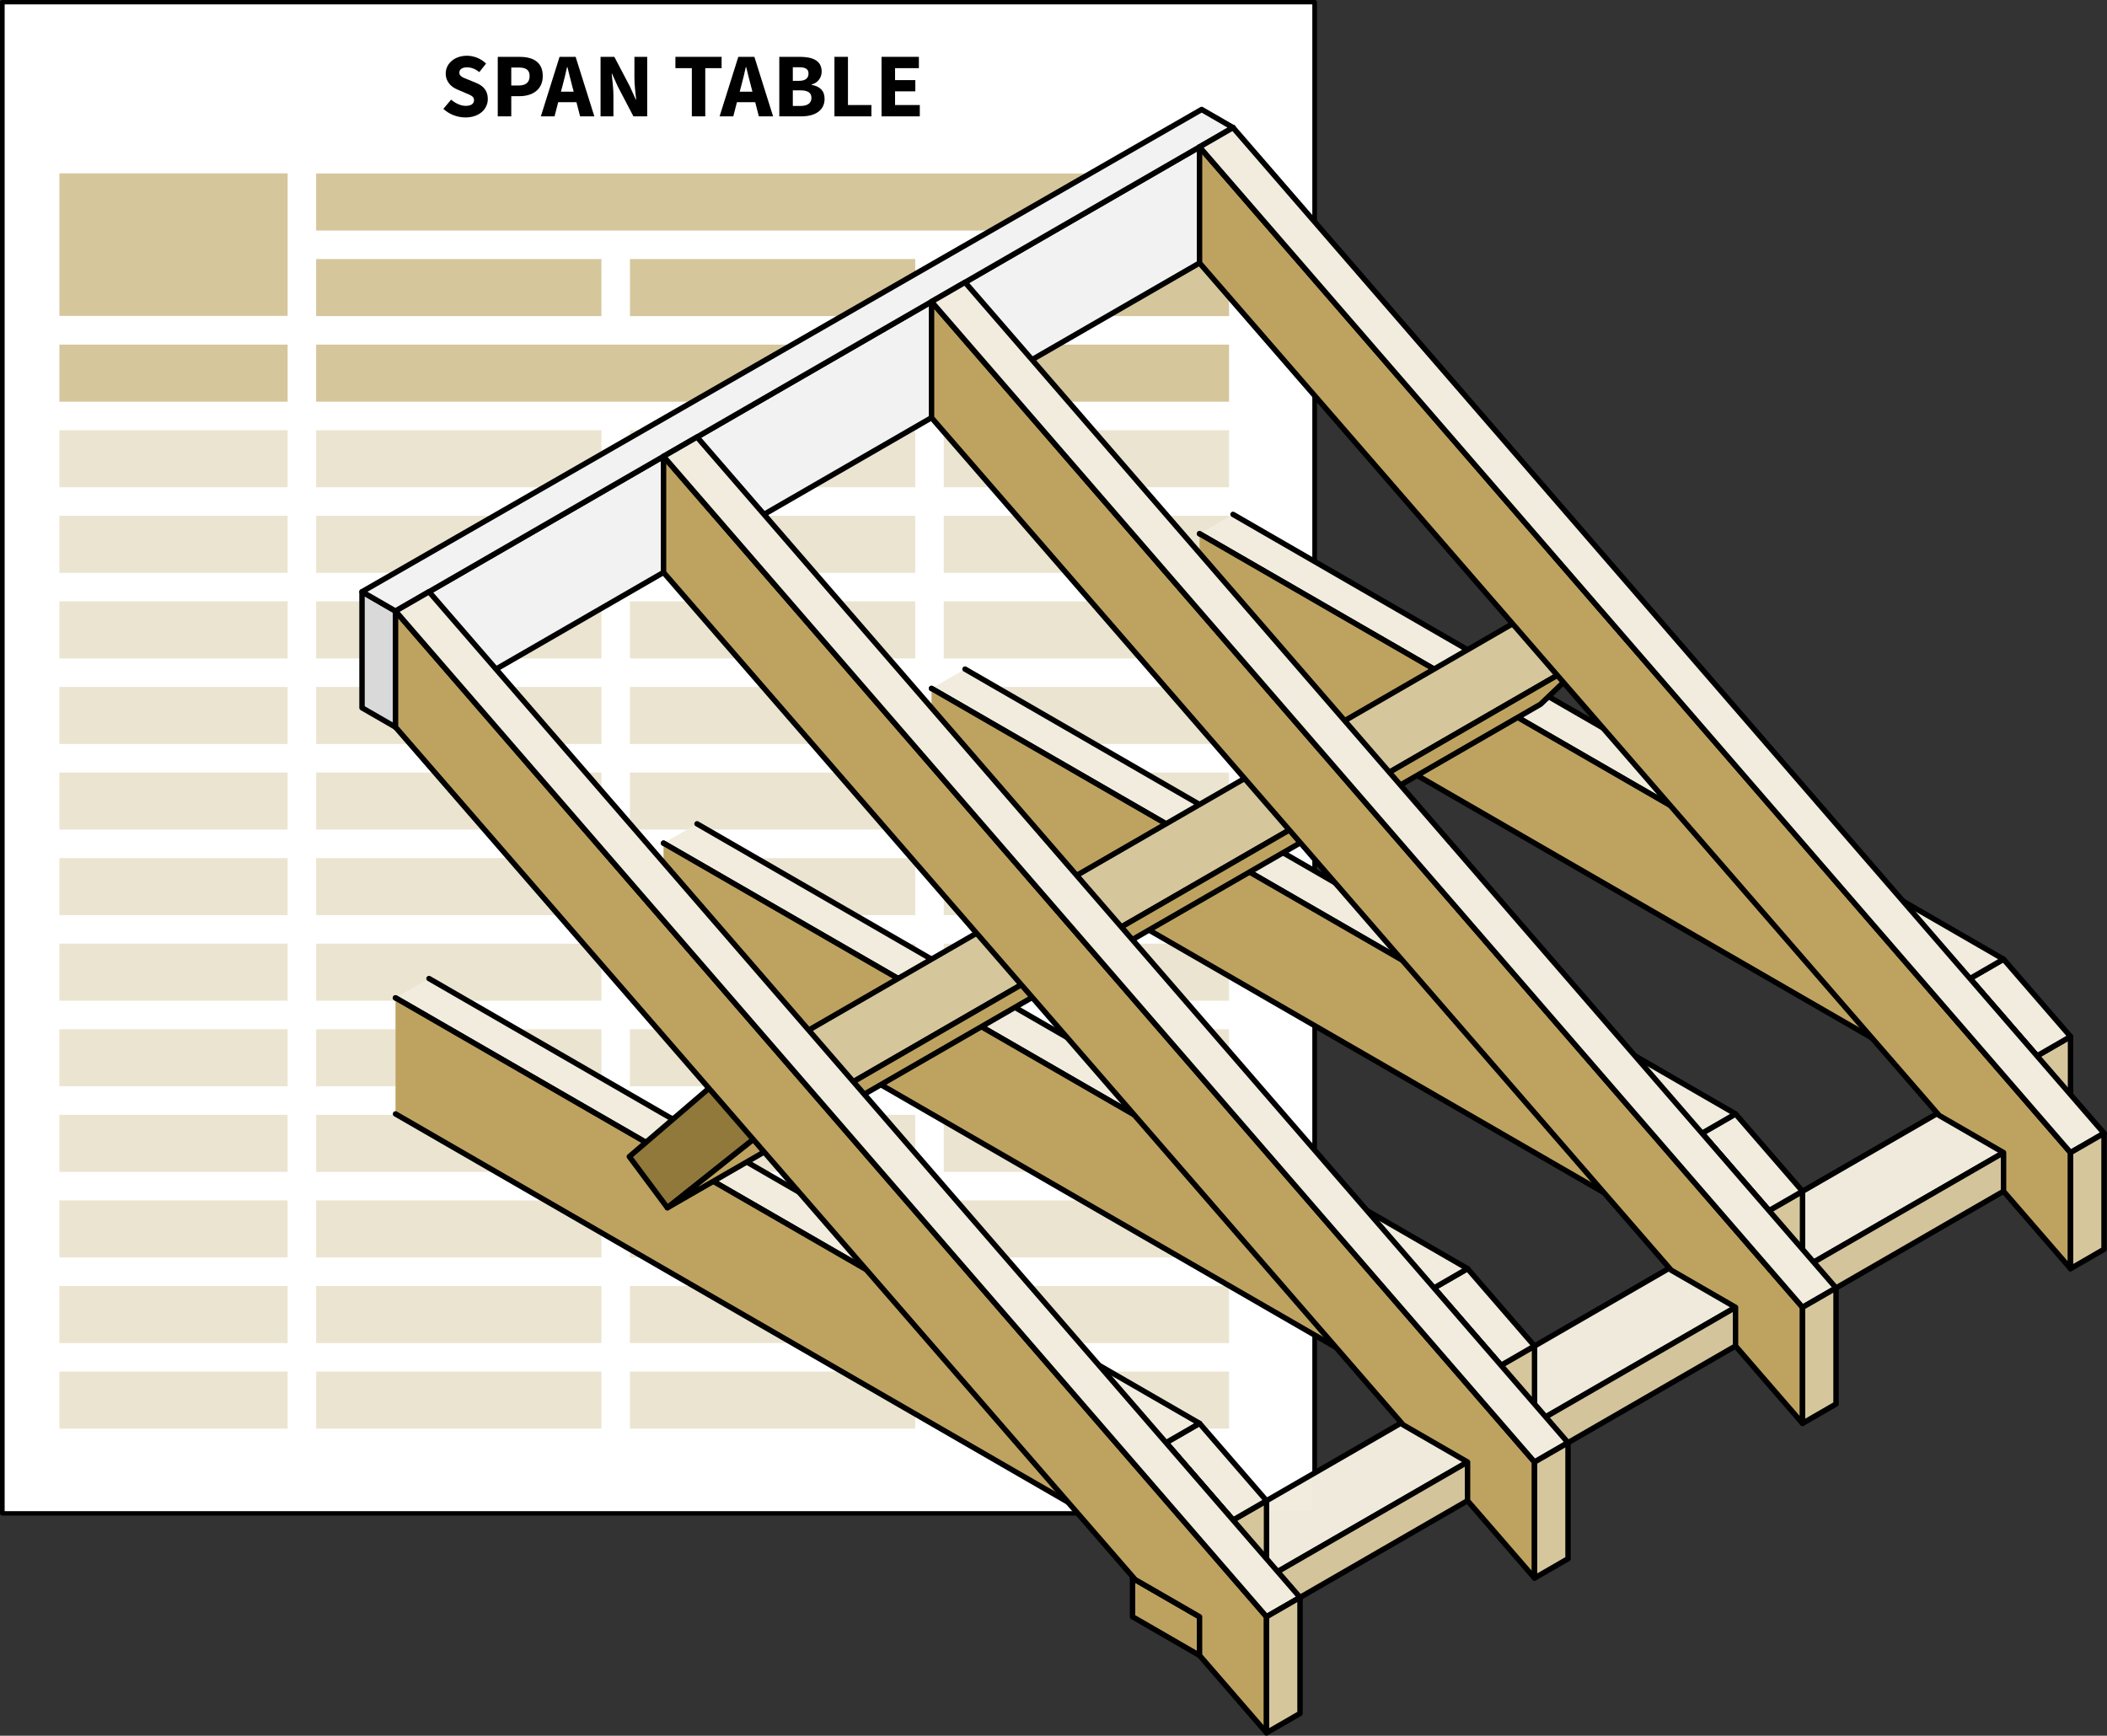 <?xml version="1.0" encoding="UTF-8" standalone="no"?>
<!DOCTYPE svg PUBLIC "-//W3C//DTD SVG 1.1//EN" "http://www.w3.org/Graphics/SVG/1.1/DTD/svg11.dtd">
<svg width="100%" height="100%" viewBox="0 0 3486 2872" version="1.1" xmlns="http://www.w3.org/2000/svg" xmlns:xlink="http://www.w3.org/1999/xlink" xml:space="preserve" xmlns:serif="http://www.serif.com/" style="fill-rule:evenodd;clip-rule:evenodd;stroke-linecap:round;stroke-linejoin:round;stroke-miterlimit:1.5;">
    <rect x="0" y="0" width="3486" height="2872" fill="#333333" stroke="none"/>
    <g transform="matrix(1,0,0,1,-511.882,-544.858)">
        <g transform="matrix(2.36,0,0,2.36,43.728,76.704)">
            <g transform="matrix(1,0,0,0.946,0,10.714)">
                <rect x="200" y="200" width="920" height="1120" style="fill:white;stroke:black;stroke-width:3.26px;"/>
            </g>
            <rect x="420" y="380" width="200" height="40" style="fill:rgb(214,198,156);"/>
            <g transform="matrix(1,0,0,1,220,0)">
                <rect x="420" y="380" width="200" height="40" style="fill:rgb(214,198,156);"/>
            </g>
            <g transform="matrix(1,0,0,1,440,0)">
                <rect x="420" y="380" width="200" height="40" style="fill:rgb(214,198,156);"/>
            </g>
            <g transform="matrix(1,0,0,1,-20,0)">
                <rect x="440" y="320" width="640" height="40" style="fill:rgb(214,198,156);"/>
            </g>
            <g transform="matrix(1,0,0,1,-150.925,0.541)">
                <g transform="matrix(64,0,0,64,657.93,279.407)">
                    <path d="M0.034,-0.082C0.101,-0.02 0.191,0.012 0.276,0.012C0.431,0.012 0.521,-0.082 0.521,-0.19C0.521,-0.282 0.471,-0.335 0.392,-0.367L0.309,-0.401C0.252,-0.424 0.209,-0.438 0.209,-0.478C0.209,-0.515 0.242,-0.537 0.292,-0.537C0.344,-0.537 0.385,-0.518 0.428,-0.485L0.502,-0.578C0.446,-0.634 0.367,-0.664 0.292,-0.664C0.157,-0.664 0.06,-0.578 0.06,-0.47C0.06,-0.375 0.124,-0.319 0.192,-0.292L0.276,-0.256C0.333,-0.232 0.37,-0.219 0.37,-0.178C0.37,-0.139 0.34,-0.115 0.279,-0.115C0.225,-0.115 0.165,-0.143 0.119,-0.183L0.034,-0.082Z" style="fill-rule:nonzero;"/>
                </g>
                <g transform="matrix(64,0,0,64,693.386,279.407)">
                    <path d="M0.076,0L0.224,0L0.224,-0.221L0.314,-0.221C0.452,-0.221 0.569,-0.289 0.569,-0.442C0.569,-0.6 0.456,-0.652 0.314,-0.652L0.076,-0.652L0.076,0ZM0.224,-0.338L0.224,-0.535L0.305,-0.535C0.383,-0.535 0.425,-0.51 0.425,-0.442C0.425,-0.374 0.386,-0.338 0.305,-0.338L0.224,-0.338Z" style="fill-rule:nonzero;"/>
                </g>
                <g transform="matrix(64,0,0,64,728.906,279.407)">
                    <path d="M0.213,-0.27L0.229,-0.33C0.247,-0.395 0.265,-0.471 0.28,-0.54L0.284,-0.54C0.302,-0.472 0.319,-0.395 0.337,-0.33L0.353,-0.27L0.213,-0.27ZM0.423,0L0.579,0L0.374,-0.652L0.198,-0.652L-0.007,0L0.143,0L0.183,-0.155L0.383,-0.155L0.423,0Z" style="fill-rule:nonzero;"/>
                </g>
                <g transform="matrix(64,0,0,64,765.45,279.407)">
                    <path d="M0.076,0L0.217,0L0.217,-0.231C0.217,-0.308 0.205,-0.395 0.198,-0.467L0.202,-0.467L0.266,-0.325L0.436,0L0.587,0L0.587,-0.652L0.447,-0.652L0.447,-0.422C0.447,-0.345 0.459,-0.253 0.466,-0.184L0.462,-0.184L0.397,-0.328L0.227,-0.652L0.076,-0.652L0.076,0Z" style="fill-rule:nonzero;"/>
                </g>
                <g transform="matrix(64,0,0,64,821.258,279.407)">
                    <path d="M0.204,0L0.351,0L0.351,-0.528L0.53,-0.528L0.53,-0.652L0.024,-0.652L0.024,-0.528L0.204,-0.528L0.204,0Z" style="fill-rule:nonzero;"/>
                </g>
                <g transform="matrix(64,0,0,64,854.218,279.407)">
                    <path d="M0.213,-0.27L0.229,-0.33C0.247,-0.395 0.265,-0.471 0.28,-0.54L0.284,-0.54C0.302,-0.472 0.319,-0.395 0.337,-0.33L0.353,-0.27L0.213,-0.27ZM0.423,0L0.579,0L0.374,-0.652L0.198,-0.652L-0.007,0L0.143,0L0.183,-0.155L0.383,-0.155L0.423,0Z" style="fill-rule:nonzero;"/>
                </g>
                <g transform="matrix(64,0,0,64,890.762,279.407)">
                    <path d="M0.076,0L0.318,0C0.46,0 0.572,-0.059 0.572,-0.192C0.572,-0.279 0.523,-0.328 0.43,-0.345L0.43,-0.349C0.506,-0.369 0.54,-0.432 0.54,-0.49C0.54,-0.615 0.435,-0.652 0.299,-0.652L0.076,-0.652L0.076,0ZM0.224,-0.389L0.224,-0.538L0.294,-0.538C0.362,-0.538 0.396,-0.518 0.396,-0.469C0.396,-0.42 0.364,-0.389 0.292,-0.389L0.224,-0.389ZM0.224,-0.114L0.224,-0.285L0.306,-0.285C0.387,-0.285 0.428,-0.26 0.428,-0.203C0.428,-0.144 0.386,-0.114 0.306,-0.114L0.224,-0.114Z" style="fill-rule:nonzero;"/>
                </g>
                <g transform="matrix(64,0,0,64,929.418,279.407)">
                    <path d="M0.076,0L0.481,0L0.481,-0.124L0.224,-0.124L0.224,-0.652L0.076,-0.652L0.076,0Z" style="fill-rule:nonzero;"/>
                </g>
                <g transform="matrix(64,0,0,64,962.442,279.407)">
                    <path d="M0.076,0L0.495,0L0.495,-0.124L0.224,-0.124L0.224,-0.274L0.446,-0.274L0.446,-0.397L0.224,-0.397L0.224,-0.528L0.485,-0.528L0.485,-0.652L0.076,-0.652L0.076,0Z" style="fill-rule:nonzero;"/>
                </g>
            </g>
            <g transform="matrix(1,0,0,0.833,0,53.333)">
                <rect x="240" y="320" width="160" height="120" style="fill:rgb(214,198,156);"/>
            </g>
            <rect x="240" y="440" width="160" height="40" style="fill:rgb(214,198,156);"/>
            <rect x="420" y="440" width="640" height="40" style="fill:rgb(214,198,156);"/>
            <g>
                <rect x="240" y="500" width="160" height="40" style="fill:rgb(235,228,208);"/>
                <rect x="420" y="500" width="200" height="40" style="fill:rgb(235,228,208);"/>
                <rect x="640" y="500" width="200" height="40" style="fill:rgb(235,228,208);"/>
                <rect x="860" y="500" width="200" height="40" style="fill:rgb(235,228,208);"/>
            </g>
            <g transform="matrix(1,0,0,1,0,360)">
                <rect x="240" y="500" width="160" height="40" style="fill:rgb(235,228,208);"/>
                <rect x="420" y="500" width="200" height="40" style="fill:rgb(235,228,208);"/>
                <rect x="640" y="500" width="200" height="40" style="fill:rgb(235,228,208);"/>
                <rect x="860" y="500" width="200" height="40" style="fill:rgb(235,228,208);"/>
            </g>
            <g transform="matrix(1,0,0,1,0,60)">
                <rect x="240" y="500" width="160" height="40" style="fill:rgb(235,228,208);"/>
                <rect x="420" y="500" width="200" height="40" style="fill:rgb(235,228,208);"/>
                <rect x="640" y="500" width="200" height="40" style="fill:rgb(235,228,208);"/>
                <rect x="860" y="500" width="200" height="40" style="fill:rgb(235,228,208);"/>
            </g>
            <g transform="matrix(1,0,0,1,0,420)">
                <rect x="240" y="500" width="160" height="40" style="fill:rgb(235,228,208);"/>
                <rect x="420" y="500" width="200" height="40" style="fill:rgb(235,228,208);"/>
                <rect x="640" y="500" width="200" height="40" style="fill:rgb(235,228,208);"/>
                <rect x="860" y="500" width="200" height="40" style="fill:rgb(235,228,208);"/>
            </g>
            <g transform="matrix(1,0,0,1,0,120)">
                <rect x="240" y="500" width="160" height="40" style="fill:rgb(235,228,208);"/>
                <rect x="420" y="500" width="200" height="40" style="fill:rgb(235,228,208);"/>
                <rect x="640" y="500" width="200" height="40" style="fill:rgb(235,228,208);"/>
                <rect x="860" y="500" width="200" height="40" style="fill:rgb(235,228,208);"/>
            </g>
            <g transform="matrix(1,0,0,1,0,480)">
                <rect x="240" y="500" width="160" height="40" style="fill:rgb(235,228,208);"/>
                <rect x="420" y="500" width="200" height="40" style="fill:rgb(235,228,208);"/>
                <rect x="640" y="500" width="200" height="40" style="fill:rgb(235,228,208);"/>
                <rect x="860" y="500" width="200" height="40" style="fill:rgb(235,228,208);"/>
            </g>
            <g transform="matrix(1,0,0,1,0,180)">
                <rect x="240" y="500" width="160" height="40" style="fill:rgb(235,228,208);"/>
                <rect x="420" y="500" width="200" height="40" style="fill:rgb(235,228,208);"/>
                <rect x="640" y="500" width="200" height="40" style="fill:rgb(235,228,208);"/>
                <rect x="860" y="500" width="200" height="40" style="fill:rgb(235,228,208);"/>
            </g>
            <g transform="matrix(1,0,0,1,0,540)">
                <rect x="240" y="500" width="160" height="40" style="fill:rgb(235,228,208);"/>
                <rect x="420" y="500" width="200" height="40" style="fill:rgb(235,228,208);"/>
                <rect x="640" y="500" width="200" height="40" style="fill:rgb(235,228,208);"/>
                <rect x="860" y="500" width="200" height="40" style="fill:rgb(235,228,208);"/>
            </g>
            <g transform="matrix(1,0,0,1,0,240)">
                <rect x="240" y="500" width="160" height="40" style="fill:rgb(235,228,208);"/>
                <rect x="420" y="500" width="200" height="40" style="fill:rgb(235,228,208);"/>
                <rect x="640" y="500" width="200" height="40" style="fill:rgb(235,228,208);"/>
                <rect x="860" y="500" width="200" height="40" style="fill:rgb(235,228,208);"/>
            </g>
            <g transform="matrix(1,0,0,1,0,600)">
                <rect x="240" y="500" width="160" height="40" style="fill:rgb(235,228,208);"/>
                <rect x="420" y="500" width="200" height="40" style="fill:rgb(235,228,208);"/>
                <rect x="640" y="500" width="200" height="40" style="fill:rgb(235,228,208);"/>
                <rect x="860" y="500" width="200" height="40" style="fill:rgb(235,228,208);"/>
            </g>
            <g transform="matrix(1,0,0,1,0,300)">
                <rect x="240" y="500" width="160" height="40" style="fill:rgb(235,228,208);"/>
                <rect x="420" y="500" width="200" height="40" style="fill:rgb(235,228,208);"/>
                <rect x="640" y="500" width="200" height="40" style="fill:rgb(235,228,208);"/>
                <rect x="860" y="500" width="200" height="40" style="fill:rgb(235,228,208);"/>
            </g>
            <g transform="matrix(1,0,0,1,0,660)">
                <rect x="240" y="500" width="160" height="40" style="fill:rgb(235,228,208);"/>
                <rect x="420" y="500" width="200" height="40" style="fill:rgb(235,228,208);"/>
                <rect x="640" y="500" width="200" height="40" style="fill:rgb(235,228,208);"/>
                <rect x="860" y="500" width="200" height="40" style="fill:rgb(235,228,208);"/>
            </g>
        </g>
        <g transform="matrix(-1,0,0,1,3383.3,916)">
            <g opacity="0.99">
                <g transform="matrix(1,0,0,1,110.851,1280)">
                    <path d="M775.959,1088L775.959,1024L886.81,960L886.81,1024L775.959,1088Z" style="fill:rgb(190,163,96);stroke:black;stroke-width:9px;"/>
                </g>
                <g transform="matrix(1,0,0,1,110.851,1280)">
                    <path d="M-554.256,128L886.81,960L775.959,1024L-665.108,192" style="fill:rgb(241,236,222);stroke:black;stroke-width:9px;"/>
                </g>
                <g transform="matrix(1,0,0,1,122.872,1292)">
                    <path d="M-677.128,180L763.938,1012L763.938,1076L265.108,788L-677.128,244" style="fill:rgb(214,198,156);stroke:black;stroke-width:9px;"/>
                </g>
            </g>
        </g>
        <g transform="matrix(1,0,0,1,1110.85,436)">
            <g transform="matrix(-1,0,0,1,2050.75,288)">
                <path d="M1995.32,1024L609.682,224L609.682,32L1995.32,832L1995.32,1024Z" style="fill:rgb(242,242,242);stroke:black;stroke-width:9px;"/>
            </g>
            <g transform="matrix(-1,0,0,1,2272.45,544)">
                <path d="M2217.03,576L2272.45,544L2272.45,736L2217.03,768L2217.03,576Z" style="fill:rgb(217,217,217);stroke:black;stroke-width:9px;"/>
            </g>
            <g transform="matrix(-1,0,0,1,2272.45,544)">
                <path d="M831.384,-224L883.302,-253.975L2272.45,544L2217.03,576L831.384,-224Z" style="fill:rgb(242,242,242);stroke:black;stroke-width:9px;"/>
            </g>
        </g>
        <g>
            <g id="Joist" transform="matrix(-1,0,0,1,4436.39,308)">
                <g transform="matrix(1,0,0,1,-110.851,640)">
                    <path d="M665.108,1472L609.682,1440L609.682,1312L665.108,1344" style="fill:rgb(214,198,156);stroke:black;stroke-width:9px;"/>
                </g>
                <g transform="matrix(1,0,0,1,-110.851,640)">
                    <path d="M720.533,1184L775.959,1216L665.108,1344L609.682,1312L720.533,1184Z" style="fill:rgb(241,236,222);stroke:black;stroke-width:9px;"/>
                </g>
                <g transform="matrix(1,0,0,1,-277.128,-96)">
                    <path d="M2161.6,1184L886.81,1920L942.236,1952L2217.03,1216" style="fill:rgb(241,236,222);stroke:black;stroke-width:9px;"/>
                </g>
                <g transform="matrix(1,0,0,1,-277.128,-96)">
                    <path d="M2217.03,1216L942.236,1952L831.384,2080L831.384,2208L2217.03,1408" style="fill:rgb(190,163,96);stroke:black;stroke-width:9px;"/>
                </g>
            </g>
            <g id="Joist1" serif:id="Joist" transform="matrix(-1,0,0,1,3992.98,564)">
                <g transform="matrix(1,0,0,1,-110.851,640)">
                    <path d="M665.108,1472L609.682,1440L609.682,1312L665.108,1344" style="fill:rgb(214,198,156);stroke:black;stroke-width:9px;"/>
                </g>
                <g transform="matrix(1,0,0,1,-110.851,640)">
                    <path d="M720.533,1184L775.959,1216L665.108,1344L609.682,1312L720.533,1184Z" style="fill:rgb(241,236,222);stroke:black;stroke-width:9px;"/>
                </g>
                <g transform="matrix(1,0,0,1,-277.128,-96)">
                    <path d="M2161.6,1184L886.81,1920L942.236,1952L2217.03,1216" style="fill:rgb(241,236,222);stroke:black;stroke-width:9px;"/>
                </g>
                <g transform="matrix(1,0,0,1,-277.128,-96)">
                    <path d="M2217.03,1216L942.236,1952L831.384,2080L831.384,2208L2217.03,1408" style="fill:rgb(190,163,96);stroke:black;stroke-width:9px;"/>
                </g>
            </g>
            <g id="Joist2" serif:id="Joist" transform="matrix(-1,0,0,1,3549.58,820)">
                <g transform="matrix(1,0,0,1,-110.851,640)">
                    <path d="M665.108,1472L609.682,1440L609.682,1312L665.108,1344" style="fill:rgb(214,198,156);stroke:black;stroke-width:9px;"/>
                </g>
                <g transform="matrix(1,0,0,1,-110.851,640)">
                    <path d="M720.533,1184L775.959,1216L665.108,1344L609.682,1312L720.533,1184Z" style="fill:rgb(241,236,222);stroke:black;stroke-width:9px;"/>
                </g>
                <g transform="matrix(1,0,0,1,-277.128,-96)">
                    <path d="M2161.6,1184L886.81,1920L942.236,1952L2217.03,1216" style="fill:rgb(241,236,222);stroke:black;stroke-width:9px;"/>
                </g>
                <g transform="matrix(1,0,0,1,-277.128,-96)">
                    <path d="M2217.03,1216L942.236,1952L831.384,2080L831.384,2208L2217.03,1408" style="fill:rgb(190,163,96);stroke:black;stroke-width:9px;"/>
                </g>
            </g>
            <g id="Joist3" serif:id="Joist" transform="matrix(-1,0,0,1,3106.17,1076)">
                <g transform="matrix(1,0,0,1,-110.851,640)">
                    <path d="M665.108,1472L609.682,1440L609.682,1312L665.108,1344" style="fill:rgb(214,198,156);stroke:black;stroke-width:9px;"/>
                </g>
                <g transform="matrix(1,0,0,1,-110.851,640)">
                    <path d="M720.533,1184L775.959,1216L665.108,1344L609.682,1312L720.533,1184Z" style="fill:rgb(241,236,222);stroke:black;stroke-width:9px;"/>
                </g>
                <g transform="matrix(1,0,0,1,-277.128,-96)">
                    <path d="M2161.6,1184L886.81,1920L942.236,1952L2217.03,1216" style="fill:rgb(241,236,222);stroke:black;stroke-width:9px;"/>
                </g>
                <g transform="matrix(1,0,0,1,-277.128,-96)">
                    <path d="M2217.03,1216L942.236,1952L831.384,2080L831.384,2208L2217.03,1408" style="fill:rgb(190,163,96);stroke:black;stroke-width:9px;"/>
                </g>
            </g>
        </g>
        <g transform="matrix(1,0,0,1,1000,500)">
            <path d="M688.559,1842.46L2071.66,1043.92L2144.53,1129.86L757.908,1930.42L688.559,1842.46Z" style="fill:rgb(214,198,156);stroke:black;stroke-width:9px;"/>
        </g>
        <g transform="matrix(1,0,0,1,1000,500)">
            <path d="M688.559,1842.46L553.107,1958.64L616.104,2043.25L757.908,1930.42" style="fill:rgb(145,120,59);stroke:black;stroke-width:9px;"/>
        </g>
        <g transform="matrix(1,0,0,1,1000,500)">
            <path d="M616.104,2043.25L757.908,1930.42L2144.53,1129.86L2060.68,1210.12L616.104,2043.25Z" style="fill:rgb(190,163,96);stroke:black;stroke-width:9px;"/>
        </g>
        <g id="Rafter" transform="matrix(-1,0,0,1,4325.54,372)">
            <g transform="matrix(1,0,0,1,-277.128,992)">
                <path d="M665.108,1280L775.959,1152L775.959,1088L882.428,1026.53L2106.17,-384L2106.17,-576L665.108,1088L665.108,1280" style="fill:rgb(190,163,96);stroke:black;stroke-width:9px;"/>
            </g>
            <g transform="matrix(1,0,0,1,-277.128,992)">
                <path d="M609.682,1056L2050.75,-608L2106.17,-576L665.108,1088L609.682,1056Z" style="fill:rgb(241,236,222);stroke:black;stroke-width:9px;"/>
            </g>
            <g transform="matrix(1,0,0,1,-277.128,992)">
                <path d="M665.108,1280L609.682,1248L609.682,1056L665.108,1088L665.108,1280Z" style="fill:rgb(214,198,156);stroke:black;stroke-width:9px;"/>
            </g>
        </g>
        <g id="Rafter1" serif:id="Rafter" transform="matrix(-1,0,0,1,3882.13,628)">
            <g transform="matrix(1,0,0,1,-277.128,992)">
                <path d="M665.108,1280L775.959,1152L775.959,1088L882.428,1026.53L2106.17,-384L2106.17,-576L665.108,1088L665.108,1280" style="fill:rgb(190,163,96);stroke:black;stroke-width:9px;"/>
            </g>
            <g transform="matrix(1,0,0,1,-277.128,992)">
                <path d="M609.682,1056L2050.75,-608L2106.17,-576L665.108,1088L609.682,1056Z" style="fill:rgb(241,236,222);stroke:black;stroke-width:9px;"/>
            </g>
            <g transform="matrix(1,0,0,1,-277.128,992)">
                <path d="M665.108,1280L609.682,1248L609.682,1056L665.108,1088L665.108,1280Z" style="fill:rgb(214,198,156);stroke:black;stroke-width:9px;"/>
            </g>
        </g>
        <g id="Rafter2" serif:id="Rafter" transform="matrix(-1,0,0,1,3438.73,884)">
            <g transform="matrix(1,0,0,1,-277.128,992)">
                <path d="M665.108,1280L775.959,1152L775.959,1088L882.428,1026.53L2106.17,-384L2106.17,-576L665.108,1088L665.108,1280" style="fill:rgb(190,163,96);stroke:black;stroke-width:9px;"/>
            </g>
            <g transform="matrix(1,0,0,1,-277.128,992)">
                <path d="M609.682,1056L2050.75,-608L2106.17,-576L665.108,1088L609.682,1056Z" style="fill:rgb(241,236,222);stroke:black;stroke-width:9px;"/>
            </g>
            <g transform="matrix(1,0,0,1,-277.128,992)">
                <path d="M665.108,1280L609.682,1248L609.682,1056L665.108,1088L665.108,1280Z" style="fill:rgb(214,198,156);stroke:black;stroke-width:9px;"/>
            </g>
        </g>
        <g id="Rafter3" serif:id="Rafter" transform="matrix(-1,0,0,1,2995.32,1140)">
            <g transform="matrix(1,0,0,1,-277.128,992)">
                <path d="M665.108,1280L775.959,1152L775.959,1088L882.428,1026.53L2106.17,-384L2106.17,-576L665.108,1088L665.108,1280" style="fill:rgb(190,163,96);stroke:black;stroke-width:9px;"/>
            </g>
            <g transform="matrix(1,0,0,1,-277.128,992)">
                <path d="M609.682,1056L2050.75,-608L2106.17,-576L665.108,1088L609.682,1056Z" style="fill:rgb(241,236,222);stroke:black;stroke-width:9px;"/>
            </g>
            <g transform="matrix(1,0,0,1,-277.128,992)">
                <path d="M665.108,1280L609.682,1248L609.682,1056L665.108,1088L665.108,1280Z" style="fill:rgb(214,198,156);stroke:black;stroke-width:9px;"/>
            </g>
        </g>
    </g>
</svg>
